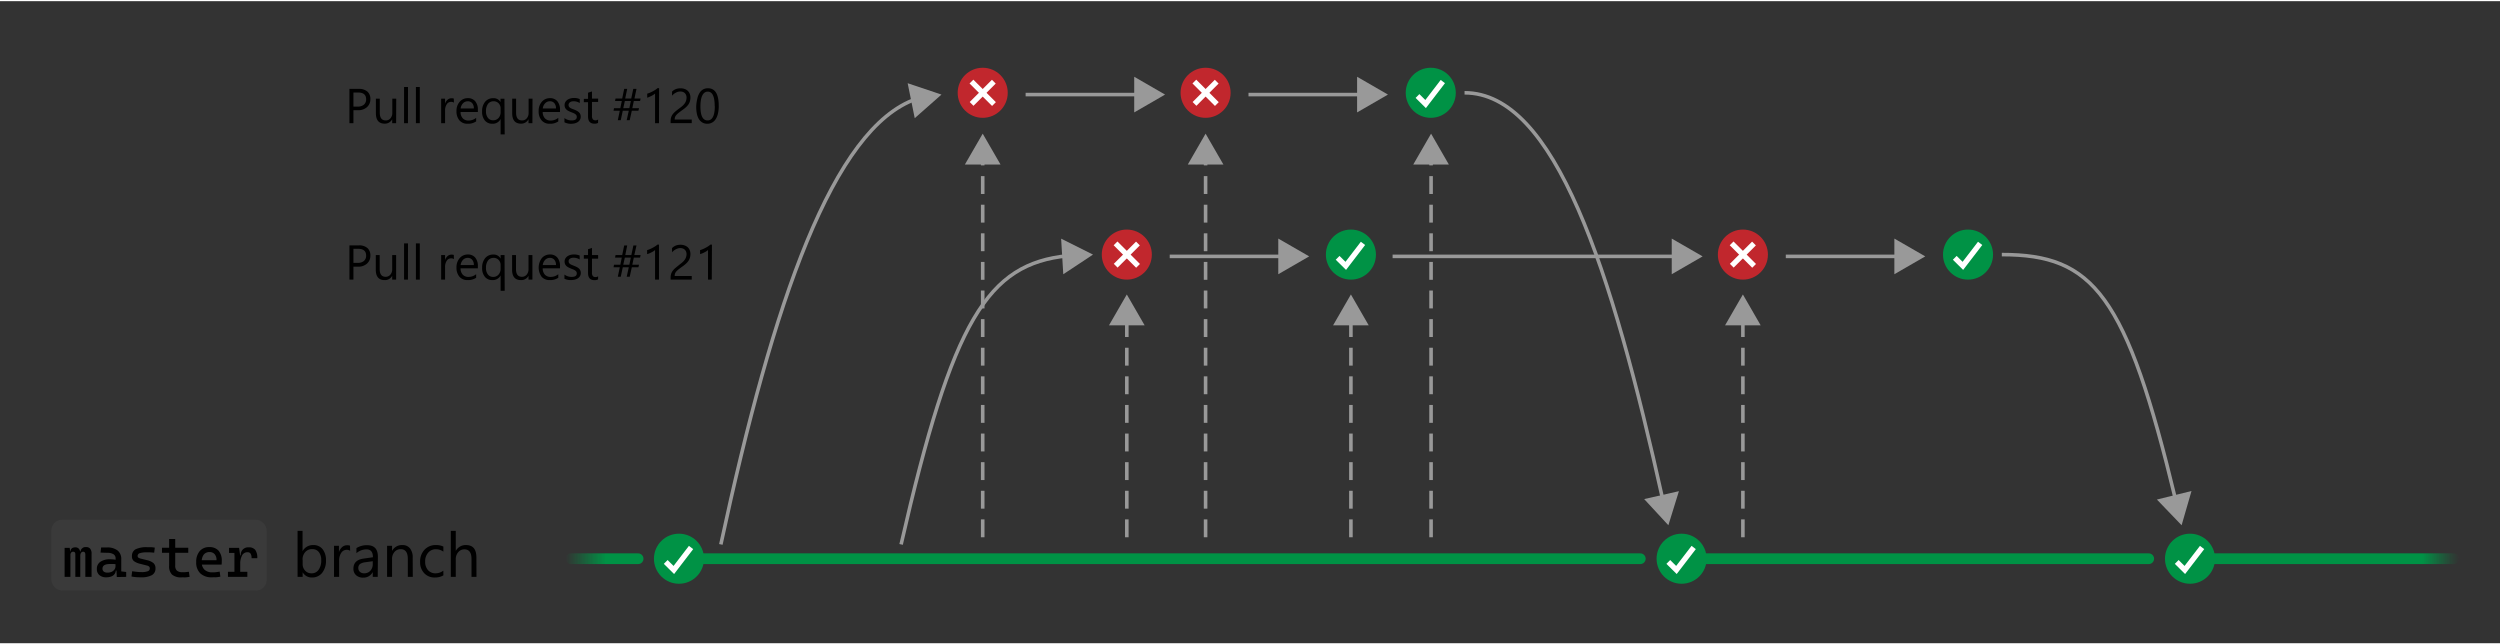 <svg xmlns="http://www.w3.org/2000/svg" xmlns:xlink="http://www.w3.org/1999/xlink" viewBox="0 0 699.14 179.55" width="838" height="216"><rect x="0" y="0" width="699.14" height="179.55" fill="#333333" stroke="none"/><defs><style>.a{fill:gray;opacity:0.1;}.b,.d,.e,.f,.h,.j{fill:none;stroke-miterlimit:10;}.b,.j{stroke:#999;}.c{fill:#999;}.d,.e,.f{stroke-linecap:round;stroke-width:3px;}.d{stroke:url(#a);}.e{stroke:#009245;}.f{stroke:url(#b);}.g{fill:#c1272d;}.h{stroke:#fff;stroke-width:1.5px;}.i{fill:#009245;}.j{stroke-dasharray:5 3;}</style><linearGradient id="a" x1="614.33" y1="155.92" x2="687.67" y2="155.92" gradientUnits="userSpaceOnUse"><stop offset="0.86" stop-color="#009245"/><stop offset="0.91" stop-color="#009245" stop-opacity="0.62"/><stop offset="0.97" stop-color="#009245" stop-opacity="0.17"/><stop offset="1" stop-color="#009245" stop-opacity="0"/></linearGradient><linearGradient id="b" x1="158.17" y1="155.92" x2="179.95" y2="155.92" gradientUnits="userSpaceOnUse"><stop offset="0" stop-color="#009245" stop-opacity="0"/><stop offset="0.52" stop-color="#009245"/></linearGradient></defs><rect class="a" x="14.36" y="145.02" width="60.23" height="19.8" rx="3.02"/><path d="M18.07,161v-8.11H19.5l.19,1.71V161Zm3,0v-6.35c0-.46-.21-.69-.64-.69s-.78.37-.78,1.1l-.48-1.16h.52c.07-.77.53-1.16,1.4-1.16a1.25,1.25,0,0,1,1,.43,2.07,2.07,0,0,1,.36,1.33V161Zm2.8,0v-6.2c0-.56-.21-.84-.62-.84s-.8.37-.8,1.1l-.55-1.16h.63A1.23,1.23,0,0,1,23,153a1.3,1.3,0,0,1,1-.34,1.51,1.51,0,0,1,1.22.45,2.22,2.22,0,0,1,.39,1.46V161Z"/><path d="M29.79,161.12a2.86,2.86,0,0,1-2-.62,2.15,2.15,0,0,1-.7-1.73,2.28,2.28,0,0,1,1-2,4.58,4.58,0,0,1,2.71-.69,8.37,8.37,0,0,1,1.3.09,5.12,5.12,0,0,1,1,.26l-.33,1.11a5.12,5.12,0,0,0-1-.14l-1,0c-1.41,0-2.11.43-2.11,1.29a1,1,0,0,0,.36.83,1.66,1.66,0,0,0,1,.29,2.81,2.81,0,0,0,1.27-.26,1.93,1.93,0,0,0,.76-.67,1.54,1.54,0,0,0,.25-.83v-.89l.48,2.08h-.64l.26-.25a2,2,0,0,1-.33,1.18,2,2,0,0,1-.91.7A3.73,3.73,0,0,1,29.79,161.12Zm2.87-.08-.11-2.4-.22-.68v-2.09a1.32,1.32,0,0,0-.57-1.19,3.15,3.15,0,0,0-1.69-.41l-1.95-.06.16-1.44,1.63,0a4.59,4.59,0,0,1,3,.87,3,3,0,0,1,1,2.44v3.38l1.38.17V161Z"/><path d="M39.54,161.12c-.61,0-1.13,0-1.57-.06a8.46,8.46,0,0,1-1.2-.17l.19-1.47c.53.08,1,.14,1.42.18s.8.06,1.16.06a4.83,4.83,0,0,0,1.79-.24.81.81,0,0,0,.56-.77.69.69,0,0,0-.2-.54,1.29,1.29,0,0,0-.6-.28l-1.87-.48a4.63,4.63,0,0,1-1.76-.76,1.62,1.62,0,0,1-.56-1.37,2.08,2.08,0,0,1,1-1.93,6.93,6.93,0,0,1,3.29-.59c.4,0,.76,0,1.1,0a9.94,9.94,0,0,1,1,.12l-.17,1.41-1.1-.09-.92,0a6.24,6.24,0,0,0-2,.23.8.8,0,0,0-.61.77.56.56,0,0,0,.25.51,2.83,2.83,0,0,0,.78.28l1.5.37a4.48,4.48,0,0,1,1.87.82,1.88,1.88,0,0,1,.59,1.49,2.06,2.06,0,0,1-1,1.9A6,6,0,0,1,39.54,161.12Z"/><path d="M45.3,154.27v-1.42h7.35v1.42Zm2,2.87V150.4H49v6.74Zm3.49,4a3.85,3.85,0,0,1-2.67-.77,3.19,3.19,0,0,1-.82-2.45v-1.38H49v1.31a1.85,1.85,0,0,0,.47,1.4,2.24,2.24,0,0,0,1.55.43,7.57,7.57,0,0,0,.81,0l1-.11.19,1.42c-.36.06-.71.11-1.05.14S51.21,161.12,50.83,161.12Z"/><path d="M59.25,161.12A4.47,4.47,0,0,1,56,160a4.19,4.19,0,0,1-1.13-3.14,4.56,4.56,0,0,1,1-3.09,3.37,3.37,0,0,1,2.7-1.1,3.27,3.27,0,0,1,2.55,1,4.2,4.2,0,0,1,.9,2.9c0,.37,0,.72-.05,1H56.28v-1.24h4.27a2.43,2.43,0,0,0-.52-1.68,1.84,1.84,0,0,0-1.44-.59,2,2,0,0,0-1.6.7,3.11,3.11,0,0,0-.57,2A2.81,2.81,0,0,0,57.2,159a3.14,3.14,0,0,0,2.23.73c.34,0,.67,0,1-.05s.65-.09,1-.16l.2,1.42a12.14,12.14,0,0,1-1.32.18C59.91,161.1,59.55,161.12,59.25,161.12Z"/><path d="M63.75,161v-1.42h5.42V161Zm.3-6.69v-1.42h2.71l.16,1.42ZM65.56,161v-8.11h1.31l.31,2.33V161Zm1.62-3.49-.48-2.54h.63a2.05,2.05,0,0,1,2.24-2.23,2.19,2.19,0,0,1,1.82.72,3.75,3.75,0,0,1,.56,2.32h-1.6a2.28,2.28,0,0,0-.27-1.27.93.93,0,0,0-.85-.4,1.67,1.67,0,0,0-1.54.89A5.09,5.09,0,0,0,67.18,157.47Z"/><path d="M84.64,159.71h0V161H83.22V148.14h1.39v5.68h0a3.28,3.28,0,0,1,3-1.72,3.19,3.19,0,0,1,2.61,1.16,4.87,4.87,0,0,1,.94,3.12,5.33,5.33,0,0,1-1.06,3.48,3.52,3.52,0,0,1-2.89,1.31A2.86,2.86,0,0,1,84.64,159.71Zm0-3.49v1.21a2.6,2.6,0,0,0,.69,1.82,2.33,2.33,0,0,0,1.78.75,2.29,2.29,0,0,0,2-1,4.38,4.38,0,0,0,.72-2.68,3.5,3.5,0,0,0-.67-2.26,2.21,2.21,0,0,0-1.81-.82,2.46,2.46,0,0,0-2,.84A3.08,3.08,0,0,0,84.61,156.22Z"/><path d="M97.92,153.71a1.66,1.66,0,0,0-1-.28,1.78,1.78,0,0,0-1.48.83,3.87,3.87,0,0,0-.6,2.29V161H93.41V152.3h1.38v1.79h0a3,3,0,0,1,.9-1.43,2.07,2.07,0,0,1,1.36-.51,2.21,2.21,0,0,1,.83.12Z"/><path d="M105.63,161h-1.39v-1.35h0a2.9,2.9,0,0,1-2.67,1.56,2.83,2.83,0,0,1-2-.69,2.35,2.35,0,0,1-.73-1.82c0-1.62.95-2.56,2.86-2.82l2.59-.37c0-1.47-.59-2.2-1.78-2.2a4.26,4.26,0,0,0-2.83,1.06v-1.42a5.37,5.37,0,0,1,3-.81c2,0,3,1.07,3,3.23Zm-1.39-4.38-2.09.29a3.32,3.32,0,0,0-1.45.48,1.37,1.37,0,0,0-.49,1.21,1.34,1.34,0,0,0,.45,1,1.73,1.73,0,0,0,1.21.4,2.24,2.24,0,0,0,1.7-.72,2.61,2.61,0,0,0,.67-1.84Z"/><path d="M115.44,161h-1.39V156c0-1.84-.67-2.75-2-2.75a2.2,2.2,0,0,0-1.73.78,2.91,2.91,0,0,0-.68,2V161h-1.39V152.3h1.39v1.44h0a3.11,3.11,0,0,1,2.84-1.64,2.61,2.61,0,0,1,2.17.92,4,4,0,0,1,.76,2.65Z"/><path d="M124,160.57a4.54,4.54,0,0,1-2.37.6,3.88,3.88,0,0,1-3-1.21,4.34,4.34,0,0,1-1.14-3.12,4.78,4.78,0,0,1,1.23-3.44,4.25,4.25,0,0,1,3.27-1.3,4.57,4.57,0,0,1,2,.42v1.42a3.52,3.52,0,0,0-2.06-.67,2.77,2.77,0,0,0-2.18.95,3.58,3.58,0,0,0-.85,2.5,3.46,3.46,0,0,0,.8,2.4,2.74,2.74,0,0,0,2.14.88,3.51,3.51,0,0,0,2.14-.75Z"/><path d="M133.25,161h-1.39v-5c0-1.8-.67-2.7-2-2.7a2.19,2.19,0,0,0-1.7.78,2.88,2.88,0,0,0-.7,2V161h-1.39V148.14h1.39v5.6h0a3.13,3.13,0,0,1,2.84-1.64c2,0,2.93,1.17,2.93,3.53Z"/><path d="M98.84,30.49v3.63H97.72V24.53h2.63a3.49,3.49,0,0,1,2.39.75,2.68,2.68,0,0,1,.84,2.11,2.89,2.89,0,0,1-.94,2.23,3.57,3.57,0,0,1-2.53.87Zm0-4.95v3.94H100a2.57,2.57,0,0,0,1.77-.54,1.87,1.87,0,0,0,.62-1.5c0-1.26-.75-1.9-2.25-1.9Z"/><path d="M110.78,34.12h-1.1V33h0a2.25,2.25,0,0,1-2.11,1.25c-1.63,0-2.45-1-2.45-2.92V27.27h1.09v3.92c0,1.44.56,2.16,1.66,2.16a1.64,1.64,0,0,0,1.32-.59,2.24,2.24,0,0,0,.52-1.55V27.27h1.1Z"/><path d="M114.09,34.12H113V24h1.1Z"/><path d="M117.4,34.12h-1.09V24h1.09Z"/><path d="M126.94,28.38a1.3,1.3,0,0,0-.83-.22,1.4,1.4,0,0,0-1.17.66,3.09,3.09,0,0,0-.47,1.81v3.49h-1.1V27.27h1.1v1.41h0a2.36,2.36,0,0,1,.71-1.13,1.63,1.63,0,0,1,1.08-.4,1.84,1.84,0,0,1,.65.09Z"/><path d="M133.64,31H128.8a2.52,2.52,0,0,0,.62,1.76,2.09,2.09,0,0,0,1.61.62,3.35,3.35,0,0,0,2.13-.76v1a4,4,0,0,1-2.39.66,2.89,2.89,0,0,1-2.28-.94,3.81,3.81,0,0,1-.83-2.62,3.74,3.74,0,0,1,.91-2.6,2.9,2.9,0,0,1,2.25-1,2.57,2.57,0,0,1,2.08.87,3.62,3.62,0,0,1,.74,2.41ZM132.51,30a2.15,2.15,0,0,0-.46-1.48A1.55,1.55,0,0,0,130.8,28a1.78,1.78,0,0,0-1.32.56,2.48,2.48,0,0,0-.66,1.45Z"/><path d="M141.14,37.26H140V32.94h0a2.44,2.44,0,0,1-2.34,1.34,2.59,2.59,0,0,1-2.07-.92,3.77,3.77,0,0,1-.77-2.51,4.1,4.1,0,0,1,.85-2.72,2.85,2.85,0,0,1,2.3-1,2.15,2.15,0,0,1,2,1.11h0v-.95h1.1ZM140,31V30a2,2,0,0,0-.55-1.43,1.89,1.89,0,0,0-1.4-.58,1.92,1.92,0,0,0-1.57.73,3.31,3.31,0,0,0-.57,2.07,2.82,2.82,0,0,0,.55,1.85,1.77,1.77,0,0,0,1.43.67,2,2,0,0,0,1.54-.65A2.47,2.47,0,0,0,140,31Z"/><path d="M148.89,34.12H147.8V33h0a2.26,2.26,0,0,1-2.11,1.25c-1.64,0-2.45-1-2.45-2.92V27.27h1.09v3.92c0,1.44.55,2.16,1.66,2.16a1.67,1.67,0,0,0,1.32-.59,2.29,2.29,0,0,0,.52-1.55V27.27h1.09Z"/><path d="M156.61,31h-4.84a2.57,2.57,0,0,0,.62,1.76,2.1,2.1,0,0,0,1.62.62,3.32,3.32,0,0,0,2.12-.76v1a3.93,3.93,0,0,1-2.38.66,2.86,2.86,0,0,1-2.28-.94,3.76,3.76,0,0,1-.83-2.62,3.74,3.74,0,0,1,.9-2.6,2.9,2.9,0,0,1,2.25-1,2.57,2.57,0,0,1,2.08.87,3.62,3.62,0,0,1,.74,2.41ZM155.48,30a2.2,2.2,0,0,0-.45-1.48,1.57,1.57,0,0,0-1.26-.53,1.77,1.77,0,0,0-1.31.56,2.43,2.43,0,0,0-.67,1.45Z"/><path d="M157.85,33.87V32.69a3.27,3.27,0,0,0,2,.66c1,0,1.45-.32,1.45-1a.76.76,0,0,0-.13-.46,1.18,1.18,0,0,0-.33-.34,2.61,2.61,0,0,0-.5-.27l-.61-.24c-.3-.12-.57-.24-.8-.36a2.34,2.34,0,0,1-.57-.42,1.64,1.64,0,0,1-.35-.52,1.85,1.85,0,0,1-.12-.69,1.68,1.68,0,0,1,.22-.85,2.09,2.09,0,0,1,.59-.63,2.9,2.9,0,0,1,.84-.37,3.56,3.56,0,0,1,1-.13,3.86,3.86,0,0,1,1.59.31v1.11a3.14,3.14,0,0,0-1.74-.5,2.38,2.38,0,0,0-.56.07,1.36,1.36,0,0,0-.42.2,1,1,0,0,0-.28.3A.86.86,0,0,0,159,29a1,1,0,0,0,.09.45,1,1,0,0,0,.29.32,1.9,1.9,0,0,0,.45.26c.18.07.38.16.61.24s.58.24.82.36a2.85,2.85,0,0,1,.61.42,1.55,1.55,0,0,1,.39.53,1.73,1.73,0,0,1,.14.71,1.7,1.7,0,0,1-.22.89,2,2,0,0,1-.6.62,2.91,2.91,0,0,1-.86.37,4.34,4.34,0,0,1-1,.12A3.92,3.92,0,0,1,157.85,33.87Z"/><path d="M167.25,34.05a2.15,2.15,0,0,1-1,.21c-1.2,0-1.8-.67-1.8-2v-4h-1.18v-.94h1.18V25.6l1.1-.36v2h1.72v.94h-1.72v3.85a1.61,1.61,0,0,0,.23,1,1,1,0,0,0,.78.29,1.16,1.16,0,0,0,.71-.23Z"/><path d="M179.15,27.22l-.15.7h-1.75l-.42,2h1.88l-.18.71h-1.84l-.59,2.65h-.84l.58-2.65h-1.68l-.56,2.65h-.83l.56-2.65h-1.75l.13-.71h1.77l.41-2H172l.14-.7H174l.56-2.69h.84l-.56,2.69h1.69l.57-2.69H178l-.57,2.69Zm-2.73.7h-1.68l-.44,2H176Z"/><path d="M184.29,34.12h-1.1V25.83a2.17,2.17,0,0,1-.37.29c-.16.11-.35.22-.55.33l-.64.3A5.1,5.1,0,0,1,181,27V25.86a8,8,0,0,0,.77-.27c.27-.12.53-.24.79-.38s.51-.29.74-.44a6.66,6.66,0,0,0,.6-.46h.42Z"/><path d="M192,27a2,2,0,0,0-.14-.77,1.49,1.49,0,0,0-.37-.54,1.66,1.66,0,0,0-.56-.33,2.24,2.24,0,0,0-.7-.1,2.57,2.57,0,0,0-.62.08,2.63,2.63,0,0,0-.6.25,3.33,3.33,0,0,0-.56.36,3.86,3.86,0,0,0-.51.48V25.29a3.13,3.13,0,0,1,1-.68,3.62,3.62,0,0,1,1.4-.24,3.23,3.23,0,0,1,1.09.17,2.51,2.51,0,0,1,.87.5,2.28,2.28,0,0,1,.57.81,2.7,2.7,0,0,1,.21,1.1,3.68,3.68,0,0,1-.13,1,2.84,2.84,0,0,1-.39.87,4.35,4.35,0,0,1-.67.78,8.83,8.83,0,0,1-.94.76c-.45.32-.82.6-1.11.82a5.73,5.73,0,0,0-.7.64,1.91,1.91,0,0,0-.36.6,2,2,0,0,0-.1.68h4.77v1h-5.91v-.48a3.9,3.9,0,0,1,.13-1.08,3,3,0,0,1,.44-.89,4.85,4.85,0,0,1,.81-.84c.33-.28.74-.6,1.22-.95a8.77,8.77,0,0,0,.87-.72,3.73,3.73,0,0,0,.56-.68,2.34,2.34,0,0,0,.31-.69A3,3,0,0,0,192,27Z"/><path d="M201,29.28a9.06,9.06,0,0,1-.22,2.13,4.69,4.69,0,0,1-.63,1.57,2.69,2.69,0,0,1-2.37,1.3,2.62,2.62,0,0,1-1.29-.31,2.81,2.81,0,0,1-1-.93,4.83,4.83,0,0,1-.59-1.49,9.56,9.56,0,0,1-.2-2A10.47,10.47,0,0,1,195,27.3a5.12,5.12,0,0,1,.62-1.62,2.73,2.73,0,0,1,1-1,2.82,2.82,0,0,1,1.38-.33Q201,24.37,201,29.28Zm-1.13.11c0-2.73-.64-4.09-1.94-4.09s-2.05,1.39-2.05,4.16c0,2.59.67,3.89,2,3.89S199.9,32,199.9,29.39Z"/><path d="M98.84,74.25v3.62H97.72V68.29h2.63a3.49,3.49,0,0,1,2.39.74,2.7,2.7,0,0,1,.84,2.12,2.89,2.89,0,0,1-.94,2.23,3.57,3.57,0,0,1-2.53.87Zm0-5v3.93H100a2.57,2.57,0,0,0,1.77-.53,1.87,1.87,0,0,0,.62-1.5c0-1.27-.75-1.9-2.25-1.9Z"/><path d="M110.78,77.87h-1.1V76.79h0A2.24,2.24,0,0,1,107.54,78c-1.63,0-2.45-1-2.45-2.91V71h1.09v3.91c0,1.45.56,2.17,1.66,2.17a1.67,1.67,0,0,0,1.32-.59,2.25,2.25,0,0,0,.52-1.55V71h1.1Z"/><path d="M114.09,77.87H113V67.74h1.1Z"/><path d="M117.4,77.87h-1.09V67.74h1.09Z"/><path d="M126.94,72.14a1.3,1.3,0,0,0-.83-.22,1.4,1.4,0,0,0-1.17.66,3.08,3.08,0,0,0-.47,1.8v3.49h-1.1V71h1.1v1.41h0a2.36,2.36,0,0,1,.71-1.13,1.63,1.63,0,0,1,1.08-.4,1.84,1.84,0,0,1,.65.09Z"/><path d="M133.64,74.72H128.8a2.55,2.55,0,0,0,.62,1.77,2.12,2.12,0,0,0,1.61.62,3.35,3.35,0,0,0,2.13-.76v1a4,4,0,0,1-2.39.65,2.92,2.92,0,0,1-2.28-.93,3.83,3.83,0,0,1-.83-2.62,3.77,3.77,0,0,1,.91-2.61,2.92,2.92,0,0,1,2.25-1,2.57,2.57,0,0,1,2.08.87,3.6,3.6,0,0,1,.74,2.41Zm-1.13-.93a2.14,2.14,0,0,0-.46-1.47,1.55,1.55,0,0,0-1.25-.53,1.77,1.77,0,0,0-1.32.55,2.51,2.51,0,0,0-.66,1.45Z"/><path d="M141.14,81H140V76.7h0A2.44,2.44,0,0,1,137.67,78a2.56,2.56,0,0,1-2.07-.92,3.72,3.72,0,0,1-.77-2.5,4.08,4.08,0,0,1,.85-2.72,2.85,2.85,0,0,1,2.3-1A2.15,2.15,0,0,1,140,72h0V71h1.1ZM140,74.79v-1a2,2,0,0,0-.55-1.42,1.85,1.85,0,0,0-1.4-.58,1.89,1.89,0,0,0-1.57.73,3.3,3.3,0,0,0-.57,2.06,2.84,2.84,0,0,0,.55,1.86,1.77,1.77,0,0,0,1.43.67,1.93,1.93,0,0,0,1.54-.66A2.44,2.44,0,0,0,140,74.79Z"/><path d="M148.89,77.87H147.8V76.79h0A2.25,2.25,0,0,1,145.66,78c-1.64,0-2.45-1-2.45-2.91V71h1.09v3.91c0,1.45.55,2.17,1.66,2.17a1.7,1.7,0,0,0,1.32-.59A2.3,2.3,0,0,0,147.8,75V71h1.09Z"/><path d="M156.61,74.72h-4.84a2.59,2.59,0,0,0,.62,1.77,2.13,2.13,0,0,0,1.62.62,3.32,3.32,0,0,0,2.12-.76v1a4,4,0,0,1-2.38.65,2.89,2.89,0,0,1-2.28-.93,4.39,4.39,0,0,1,.07-5.23,2.92,2.92,0,0,1,2.25-1,2.57,2.57,0,0,1,2.08.87,3.6,3.6,0,0,1,.74,2.41Zm-1.13-.93a2.19,2.19,0,0,0-.45-1.47,1.57,1.57,0,0,0-1.26-.53,1.76,1.76,0,0,0-1.31.55,2.46,2.46,0,0,0-.67,1.45Z"/><path d="M157.85,77.63V76.45a3.27,3.27,0,0,0,2,.66c1,0,1.45-.32,1.45-1a.81.81,0,0,0-.13-.47,1.15,1.15,0,0,0-.33-.33,2.61,2.61,0,0,0-.5-.27l-.61-.24a6.72,6.72,0,0,1-.8-.37,2.32,2.32,0,0,1-.57-.41,1.69,1.69,0,0,1-.35-.53,1.78,1.78,0,0,1-.12-.69,1.71,1.71,0,0,1,.22-.85,2.17,2.17,0,0,1,.59-.62,2.92,2.92,0,0,1,.84-.38,4.24,4.24,0,0,1,2.57.18v1.11a3.13,3.13,0,0,0-1.74-.49,2,2,0,0,0-.56.07,1.36,1.36,0,0,0-.42.2.89.89,0,0,0-.28.3.86.86,0,0,0-.09.39,1,1,0,0,0,.09.45,1,1,0,0,0,.29.32,1.9,1.9,0,0,0,.45.25l.61.25c.3.12.58.24.82.36a2.82,2.82,0,0,1,.61.41,1.59,1.59,0,0,1,.39.54,1.7,1.7,0,0,1,.14.71,1.67,1.67,0,0,1-.22.88,2,2,0,0,1-.6.63,2.89,2.89,0,0,1-.86.36,4.34,4.34,0,0,1-1,.12A3.92,3.92,0,0,1,157.85,77.63Z"/><path d="M167.25,77.81a2.15,2.15,0,0,1-1,.21q-1.8,0-1.8-2V72h-1.18V71h1.18V69.36l1.1-.36v2h1.72V72h-1.72v3.86a1.55,1.55,0,0,0,.23,1,.93.93,0,0,0,.78.3,1.16,1.16,0,0,0,.71-.23Z"/><path d="M179.15,71l-.15.71h-1.75l-.42,2h1.88l-.18.71h-1.84l-.59,2.65h-.84l.58-2.65h-1.68l-.56,2.65h-.83l.56-2.65h-1.75l.13-.71h1.77l.41-2H172l.14-.71H174l.56-2.68h.84L174.87,71h1.69l.57-2.68H178L177.39,71Zm-2.73.71h-1.68l-.44,2H176Z"/><path d="M184.29,77.87h-1.1V69.59a2.82,2.82,0,0,1-.37.29,4.69,4.69,0,0,1-.55.32c-.2.11-.42.21-.64.31s-.45.16-.66.22V69.62a6.09,6.09,0,0,0,.77-.28,8.17,8.17,0,0,0,.79-.38,7.6,7.6,0,0,0,.74-.44,5.2,5.2,0,0,0,.6-.45h.42Z"/><path d="M192,70.8a2,2,0,0,0-.14-.77,1.41,1.41,0,0,0-.37-.54,1.51,1.51,0,0,0-.56-.33,2.23,2.23,0,0,0-.7-.11,2.16,2.16,0,0,0-.62.09,3.13,3.13,0,0,0-.6.24,3.39,3.39,0,0,0-.56.37,3.79,3.79,0,0,0-.51.47V69.05a3.33,3.33,0,0,1,1-.69,3.62,3.62,0,0,1,1.4-.24,3.24,3.24,0,0,1,1.09.18,2.65,2.65,0,0,1,.87.49,2.37,2.37,0,0,1,.57.81,2.75,2.75,0,0,1,.21,1.11,3.72,3.72,0,0,1-.13,1,2.89,2.89,0,0,1-.39.86,4.08,4.08,0,0,1-.67.79,8.83,8.83,0,0,1-.94.76c-.45.32-.82.59-1.11.82a5.73,5.73,0,0,0-.7.64,2,2,0,0,0-.36.59,2.09,2.09,0,0,0-.1.69h4.77v1h-5.91V77.4a3.9,3.9,0,0,1,.13-1.08,2.85,2.85,0,0,1,.44-.89,4.88,4.88,0,0,1,.81-.85c.33-.28.74-.59,1.22-1a8.78,8.78,0,0,0,.87-.71,4.1,4.1,0,0,0,.56-.68,2.28,2.28,0,0,0,.31-.7A2.94,2.94,0,0,0,192,70.8Z"/><path d="M199.05,77.87H198V69.59a2.82,2.82,0,0,1-.37.29,4,4,0,0,1-.55.32c-.2.11-.41.21-.64.31a5.67,5.67,0,0,1-.66.22V69.62a6.09,6.09,0,0,0,.77-.28,8.17,8.17,0,0,0,.79-.38,7.6,7.6,0,0,0,.74-.44,5.2,5.2,0,0,0,.6-.45h.42Z"/><line class="b" x1="286.82" y1="26.12" x2="318.64" y2="26.12"/><polygon class="c" points="317.19 31.11 325.82 26.12 317.19 21.14 317.19 31.11"/><path class="b" d="M201.59,151.92C216.24,83.79,233,35.47,256.22,27.34"/><polygon class="c" points="255.81 32.72 263.29 26.12 253.83 22.94 255.81 32.72"/><path class="b" d="M409.57,25.62c25.17,0,41.05,48.83,55.47,113.93"/><polygon class="c" points="459.8 139.24 466.57 146.56 469.52 137.03 459.8 139.24"/><path class="b" d="M252,151.92c14.38-63,24.26-78.42,46.55-80.72"/><polygon class="c" points="297.35 76.37 305.67 70.87 296.75 66.41 297.35 76.37"/><line class="d" x1="615.83" y1="155.92" x2="686.17" y2="155.92"/><line class="e" x1="470.27" y1="155.92" x2="600.9" y2="155.92"/><line class="e" x1="186.17" y1="155.92" x2="458.72" y2="155.92"/><line class="f" x1="159.67" y1="155.92" x2="178.45" y2="155.92"/><circle class="g" cx="274.82" cy="25.62" r="7"/><line class="h" x1="271.67" y1="22.48" x2="277.97" y2="28.77"/><line class="h" x1="277.93" y1="22.51" x2="271.71" y2="28.73"/><line class="b" x1="349.15" y1="26.12" x2="380.98" y2="26.12"/><polygon class="c" points="379.52 31.11 388.15 26.12 379.52 21.14 379.52 31.11"/><circle class="g" cx="337.15" cy="25.62" r="7"/><line class="h" x1="334.01" y1="22.48" x2="340.3" y2="28.77"/><line class="h" x1="340.26" y1="22.51" x2="334.05" y2="28.73"/><circle class="i" cx="189.88" cy="155.92" r="7"/><polyline class="h" points="186.17 156.82 188.44 159.07 193.26 152.78"/><circle class="i" cx="470.27" cy="155.92" r="7"/><polyline class="h" points="466.55 156.82 468.82 159.07 473.65 152.78"/><circle class="i" cx="612.45" cy="155.92" r="7"/><polyline class="h" points="608.73 156.82 611 159.07 615.83 152.78"/><circle class="i" cx="400.12" cy="25.62" r="7"/><polyline class="h" points="396.41 26.52 398.68 28.77 403.5 22.48"/><path class="b" d="M559.82,70.87c25.62,0,34.8,11.1,48.63,68.7"/><polygon class="c" points="603.19 139.37 610.1 146.56 612.87 136.98 603.19 139.37"/><line class="b" x1="499.41" y1="71.37" x2="531.23" y2="71.37"/><polygon class="c" points="529.77 76.36 538.41 71.37 529.77 66.39 529.77 76.36"/><circle class="g" cx="487.41" cy="70.87" r="7"/><line class="h" x1="484.26" y1="67.73" x2="490.55" y2="74.02"/><line class="h" x1="490.51" y1="67.77" x2="484.3" y2="73.98"/><circle class="i" cx="550.37" cy="70.87" r="7"/><polyline class="h" points="546.66 71.77 548.93 74.02 553.76 67.73"/><line class="b" x1="327.12" y1="71.37" x2="358.94" y2="71.37"/><polygon class="c" points="357.48 76.36 366.12 71.37 357.48 66.39 357.48 76.36"/><line class="j" x1="274.82" y1="149.92" x2="274.82" y2="44.23"/><polygon class="c" points="279.81 45.69 274.82 37.05 269.83 45.69 279.81 45.69"/><line class="j" x1="337.15" y1="149.92" x2="337.15" y2="44.23"/><polygon class="c" points="342.14 45.69 337.15 37.05 332.17 45.69 342.14 45.69"/><line class="j" x1="400.21" y1="149.92" x2="400.21" y2="44.23"/><polygon class="c" points="405.19 45.69 400.21 37.05 395.22 45.69 405.19 45.69"/><line class="j" x1="315.12" y1="149.92" x2="315.12" y2="89.2"/><polygon class="c" points="320.11 90.66 315.12 82.02 310.13 90.66 320.11 90.66"/><line class="j" x1="377.79" y1="149.92" x2="377.79" y2="89.2"/><polygon class="c" points="382.77 90.66 377.79 82.02 372.8 90.66 382.77 90.66"/><line class="j" x1="487.41" y1="149.92" x2="487.41" y2="89.2"/><polygon class="c" points="492.39 90.66 487.41 82.02 482.42 90.66 492.39 90.66"/><circle class="g" cx="315.12" cy="70.87" r="7"/><line class="h" x1="311.97" y1="67.73" x2="318.26" y2="74.02"/><line class="h" x1="318.23" y1="67.77" x2="312.01" y2="73.98"/><line class="b" x1="389.45" y1="71.37" x2="468.97" y2="71.37"/><polygon class="c" points="467.51 76.36 476.15 71.37 467.51 66.39 467.51 76.36"/><circle class="i" cx="377.79" cy="70.87" r="7"/><polyline class="h" points="374.07 71.77 376.35 74.02 381.17 67.73"/></svg>